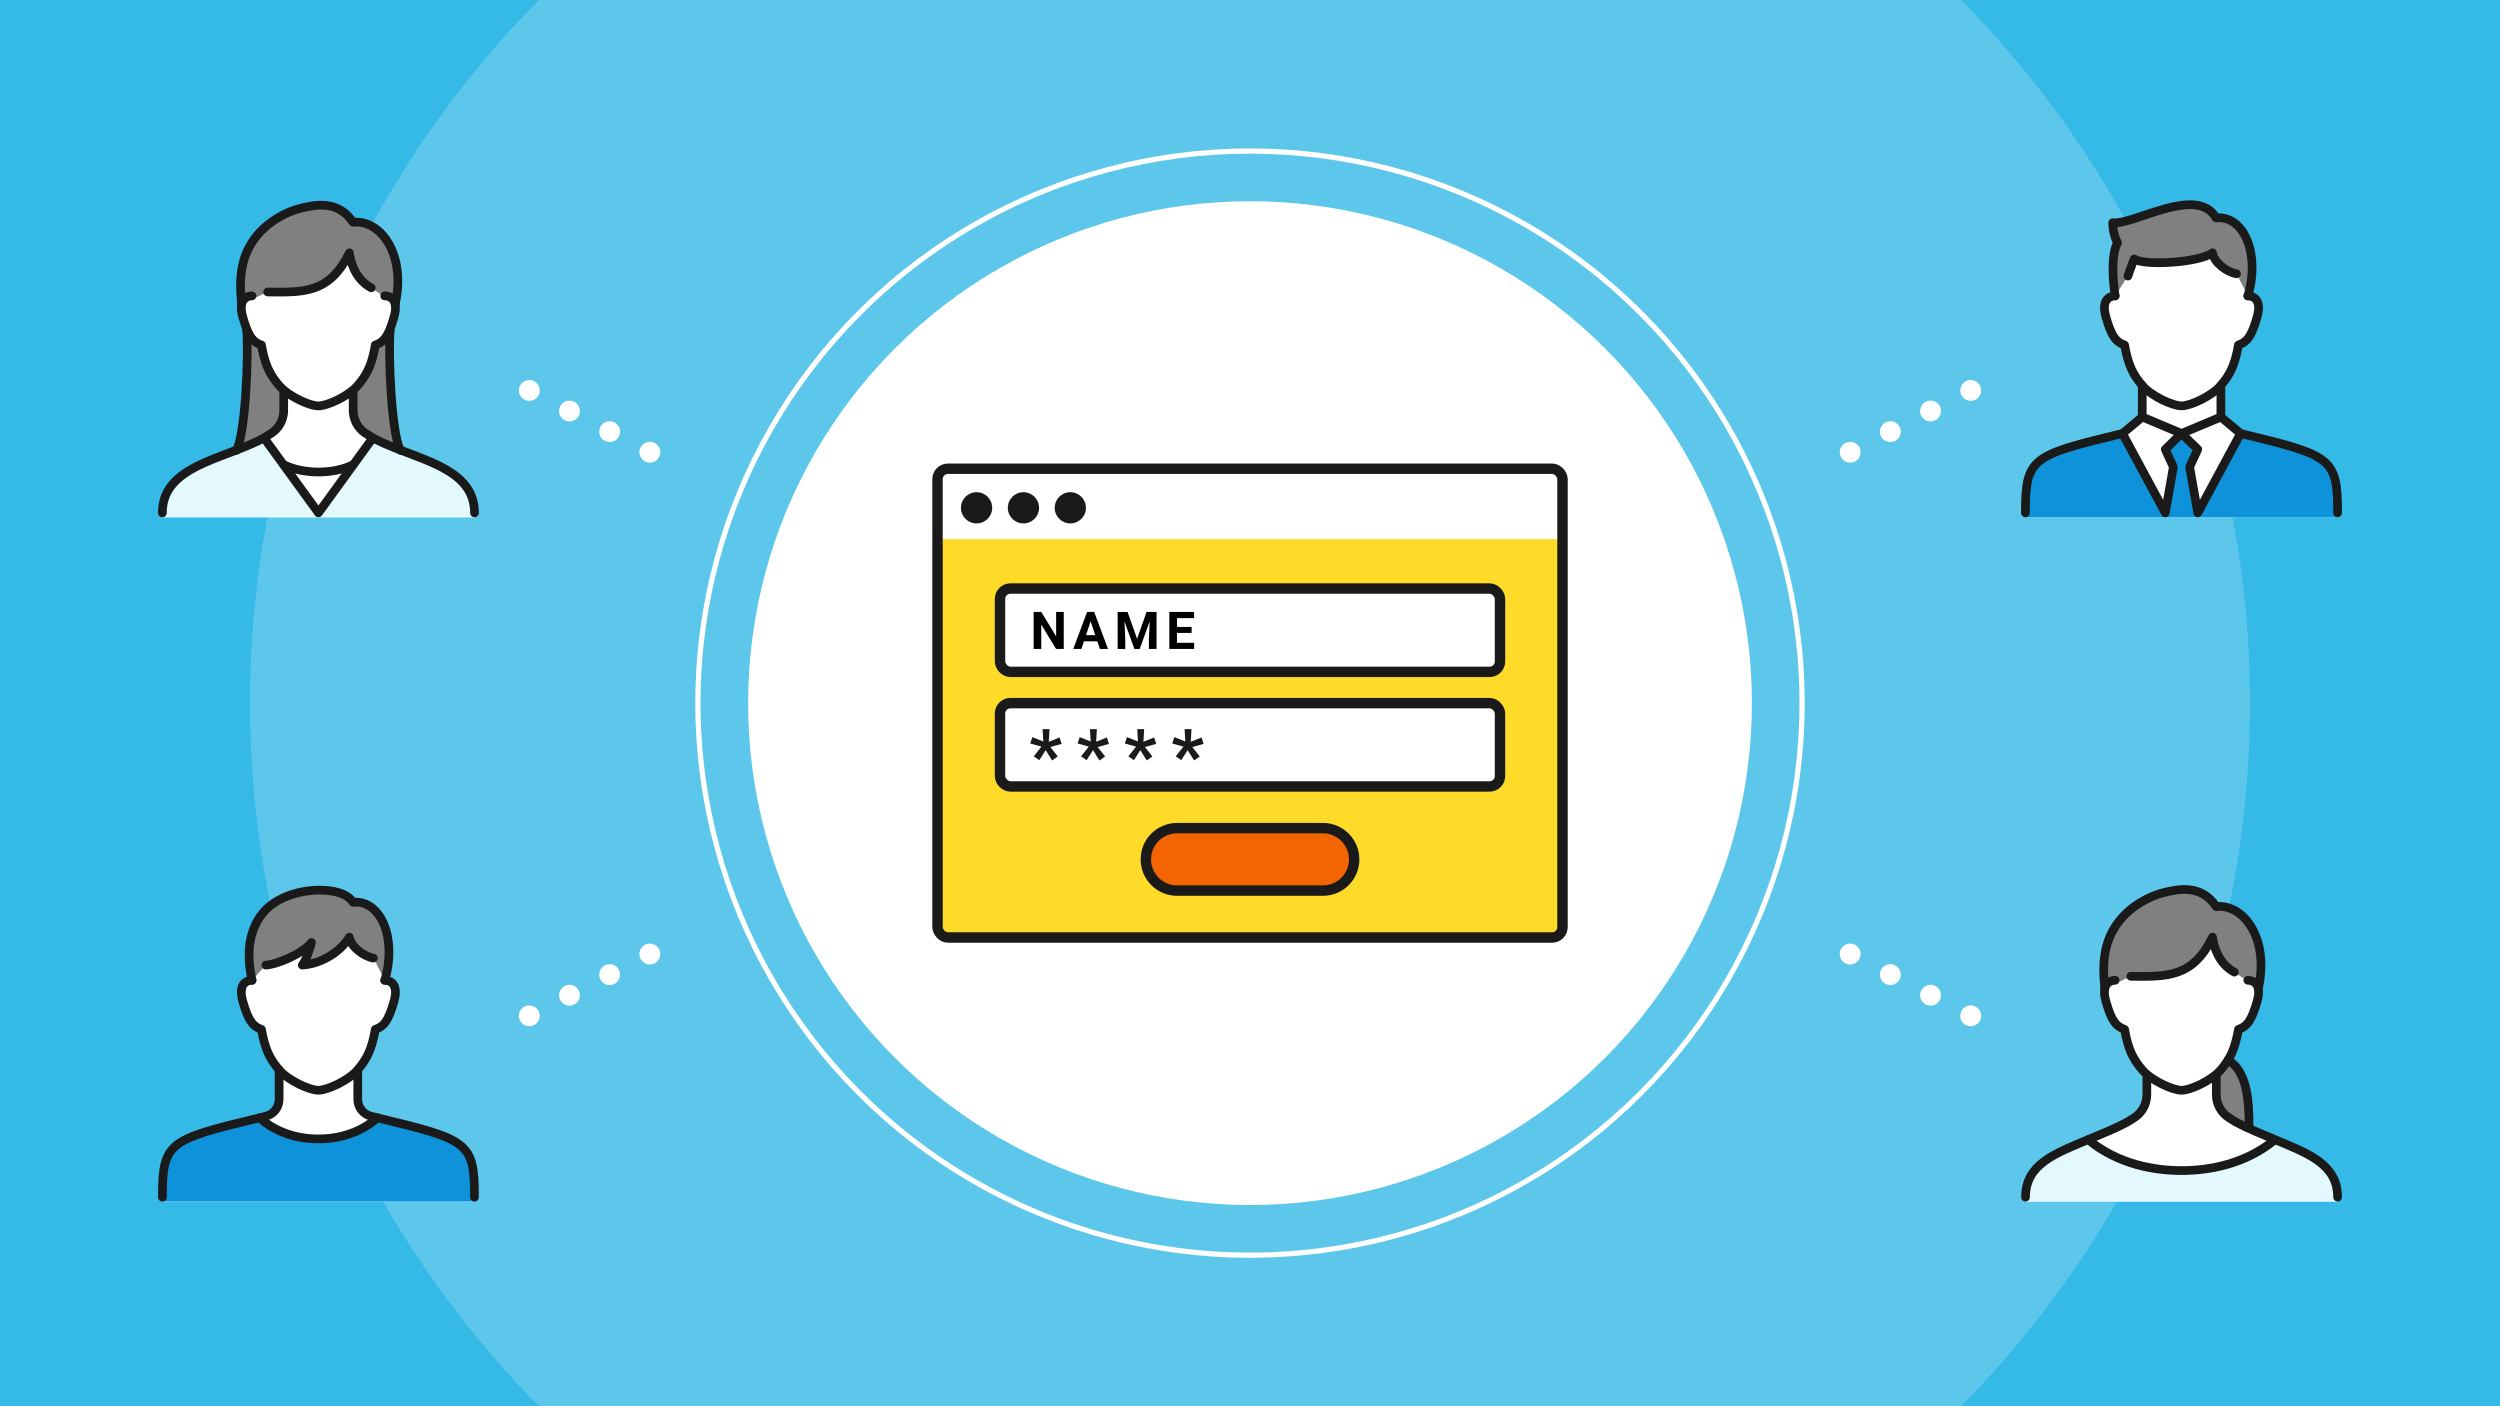 <svg id="_レイヤー_2" data-name="レイヤー 2" xmlns="http://www.w3.org/2000/svg" viewBox="0 0 480 270"><defs><clipPath id="clippath"><path class="cls-2" d="M0 0h480v270H0z"/></clipPath><style>.cls-11,.cls-2,.cls-5,.cls-6,.cls-8,.cls-9{stroke-width:0}.cls-14,.cls-2{fill:none}.cls-17,.cls-9{fill:#fff}.cls-17{stroke-width:2px}.cls-14,.cls-17{stroke-linecap:round;stroke-linejoin:round;stroke:#1a1a1a}.cls-14{stroke-width:1.67px}.cls-5{fill:gray}.cls-6{fill:#1a1a1a}.cls-8{fill:#0e92da}.cls-11{fill:#e4f9fd}</style></defs><g id="_レイヤー_2-2" data-name="レイヤー 2"><g id="illust_outline" data-name="illust outline"><path fill="#35b9e6" stroke-width="0" d="M0 0h480v270H0z"/><g clip-path="url(#clippath)"><circle cx="240" cy="135" r="192" style="isolation:isolate" opacity=".2" fill="#fff" stroke-width="0"/></g><circle class="cls-9" cx="240" cy="135" r="96.36"/><circle cx="240" cy="135" r="106" stroke-miterlimit="10" stroke="#fff" fill="none"/><path class="cls-2" d="M168 63h144v144H168z"/><rect x="180" y="90" width="120" height="90" rx="2" ry="2" fill="#ffdb29" stroke-width="0"/><path class="cls-9" d="M182 90h116c1.1 0 2 .9 2 2v11.5H180V92c0-1.1.9-2 2-2z"/><rect x="180" y="90" width="120" height="90" rx="2" ry="2" stroke="#1a1a1a" stroke-linecap="round" stroke-linejoin="round" stroke-width="2" fill="none"/><circle class="cls-6" cx="187.5" cy="97.5" r="3"/><circle class="cls-6" cx="196.5" cy="97.5" r="3"/><circle class="cls-6" cx="205.5" cy="97.5" r="3"/><rect class="cls-17" x="192" y="135" width="96" height="16" rx="2" ry="2"/><path class="cls-6" d="M199.94 143.35l-2.13-.6.4-1.23 2.11.85-.14-2.37h1.33l-.14 2.42 2.06-.83.4 1.24-2.17.6 1.43 1.81-1.08.77-1.24-1.98-1.22 1.92-1.08-.73 1.47-1.85v-.02zm9.09 0l-2.13-.6.4-1.23 2.11.85-.14-2.37h1.33l-.14 2.42 2.06-.83.4 1.24-2.17.6 1.43 1.81-1.08.77-1.24-1.98-1.22 1.92-1.08-.73 1.47-1.85v-.02zm9.08 0l-2.13-.6.4-1.23 2.11.85-.14-2.37h1.33l-.14 2.42 2.06-.83.4 1.24-2.17.6 1.43 1.81-1.08.77-1.24-1.98-1.22 1.92-1.08-.73 1.47-1.85v-.02zm9.09 0l-2.13-.6.4-1.23 2.11.85-.14-2.37h1.33l-.14 2.42 2.06-.83.4 1.24-2.17.6 1.43 1.81-1.08.77-1.24-1.98-1.22 1.92-1.08-.73 1.47-1.85v-.02z"/><rect class="cls-17" x="192" y="113" width="96" height="16" rx="2" ry="2"/><path d="M226 159h28c3.31 0 6 2.69 6 6h0c0 3.31-2.69 6-6 6h-28c-3.31 0-6-2.69-6-6h0c0-3.31 2.69-6 6-6z" fill="#f36500" stroke="#1a1a1a" stroke-linecap="round" stroke-linejoin="round" stroke-width="2"/><path d="M204.23 124.6h-1.46l-2.85-4.68v4.68h-1.46v-7.11h1.46l2.86 4.69v-4.69h1.46v7.11zm6.46-1.46h-2.57l-.49 1.46h-1.56l2.65-7.11h1.36l2.66 7.11h-1.56l-.49-1.46zm-2.18-1.19h1.78l-.89-2.66-.88 2.66zm7.98-4.46l1.83 5.16 1.82-5.16h1.92v7.11h-1.47v-1.94l.15-3.35-1.92 5.3h-1.01l-1.91-5.29.15 3.35v1.94h-1.46v-7.11h1.91zm12.3 4.03h-2.81v1.9h3.3v1.18h-4.77v-7.11h4.76v1.19h-3.29v1.69h2.81v1.15z" stroke-width="0"/><path class="cls-2" d="M378.86 29.3h80v80h-80z"/><path class="cls-2" d="M388.86 39.3h60v60h-60z"/><path class="cls-9" d="M448.82 99.3c0-10.6-1.21-11.87-18.63-16.07l-3.78-3.17v-6.05c1.77-2.07 2.71-3.94 3.38-7.76 1.57-.56 2.47-1.46 3.59-5.39 1.19-4.19-1.8-4.04-1.8-4.04 2.42-8-.77-15.53-6.1-14.97-3.68-6.43-15.99 1.47-19.85.92 0 2.21.92 3.86.92 3.86-1.34 2.55-.83 7.63-.45 10.19-.22 0-2.92.02-1.78 4.04 1.12 3.93 2.02 4.83 3.59 5.39.67 3.82 1.61 5.69 3.38 7.76v6.05l-3.78 3.17c-17.42 4.2-18.63 5.47-18.63 16.07h59.94z"/><path class="cls-8" d="M448.82 99.3c0-10.6-1.21-11.87-18.63-16.07l-8.22 16.07-1.56-9.64 1.56-3.39-3.12-3.04-3.12 3.04 1.56 3.39-1.56 9.64-8.22-16.07c-17.42 4.2-18.63 5.47-18.63 16.07h59.94z"/><path class="cls-5" d="M408.56 53c.36-1.18 1.22-3.28 1.22-3.28 1.9 1.36 12.4.72 15.02-1.18.27 1.9 2.87 3.76 4.61 4.02l2.18 4.25c2.42-8-.77-15.53-6.1-14.97-3.68-6.43-15.99 1.47-19.85.92 0 2.21.92 3.86.92 3.86-1.34 2.55-.83 7.63-.45 10.19l2.45-3.82z"/><path class="cls-14" d="M406.11 56.81c-.22 0-2.92.02-1.78 4.04 1.12 3.93 2.02 4.83 3.59 5.39.67 3.82 1.61 5.69 3.38 7.76 1.77 2.07 5.86 3.93 7.55 3.93s5.78-1.86 7.55-3.93c1.77-2.07 2.71-3.94 3.38-7.76 1.57-.56 2.47-1.46 3.59-5.39 1.19-4.19-1.79-4.04-1.79-4.04"/><path class="cls-14" d="M431.59 56.81c2.42-8-.77-15.53-6.1-14.97-3.68-6.43-15.99 1.47-19.85.92 0 2.21.92 3.86.92 3.86-1.34 2.55-.83 7.63-.45 10.19"/><path class="cls-14" d="M408.56 53c.36-1.18 1.22-3.28 1.22-3.28 1.9 1.36 12.4.72 15.02-1.18.27 1.9 2.87 3.76 4.61 4.02m-18.1 21.45v6.05m15.1-6.05v6.05m3.78 3.17l-3.78-3.17-7.55 3.17-7.55-3.17-3.78 3.17"/><path class="cls-14" d="M448.82 98.47c0-10.6-1.21-11.03-18.63-15.24l-8.22 15.24-1.56-8.81 1.56-3.39-3.12-3.04-3.12 3.04 1.56 3.39-1.56 8.81-8.22-15.24c-17.42 4.2-18.63 4.64-18.63 15.24"/><path class="cls-2" d="M21.14 29.3h80v80h-80z"/><path class="cls-2" d="M31.14 39.3h60v60h-60z"/><path class="cls-9" d="M76.82 86.48h.09c-1.73-2.92-2.4-18.04-1.99-23.15h-.09c.27-.66.55-1.46.84-2.47.31-1.08.33-1.86.21-2.44 2.15-9.51-2.77-16.29-8.1-15.74-2.87-4.33-7.3-3.34-9.92-2.72-2.82.66-6.6 2.62-9.02 5.94-2.51 3.45-3 7.41-2.44 12.52-.12.58-.1 1.36.21 2.44.29 1.01.56 1.82.84 2.47h-.09c.42 5.1-.26 20.23-1.99 23.15h.09c-6.92 2.9-14.29 5.62-14.29 12.83H91.1c0-7.21-7.37-9.93-14.29-12.83h.01z"/><path class="cls-11" d="M91.1 99.3c0-9.1-11.75-11.05-19.51-15.24L61.14 99.3 50.69 84.06c-7.76 4.19-19.51 6.13-19.51 15.24h59.93z"/><path class="cls-5" d="M75.87 58.41c2.15-9.51-2.77-16.29-8.1-15.74-2.87-4.33-7.3-3.34-9.92-2.72-2.82.66-6.6 2.62-9.02 5.94-2.51 3.45-3 7.41-2.44 12.52l4.99-2.35c6.99.08 11.92.23 15.69-7.52.27 1.9 1.16 5.06 4.19 6.72l4.6 3.15zM45.96 86.48l6-3.2a5.29 5.29 0 002.51-4.5v-3.91c-.33-.28-.63-.57-.88-.86-1.77-2.07-2.71-3.94-3.38-7.76-1.17-.42-1.96-1.02-2.76-2.92h-.09c.42 5.1-.26 20.23-1.99 23.15h.59zm21.85-7.7c0 1.84.95 3.54 2.51 4.5l6.14 3.2h.45c-1.73-2.92-2.4-18.04-1.99-23.15h-.09c-.79 1.89-1.59 2.5-2.76 2.92-.67 3.82-1.61 5.69-3.38 7.76-.25.29-.55.58-.88.86v3.91z"/><path class="cls-14" d="M48.39 56.81c-.22 0-2.92.02-1.78 4.04 1.12 3.93 2.02 4.83 3.59 5.39.67 3.82 1.61 5.69 3.38 7.76s5.86 3.93 7.55 3.93 5.78-1.86 7.55-3.93c1.77-2.07 2.71-3.94 3.38-7.76 1.57-.56 2.47-1.46 3.59-5.39 1.19-4.19-1.79-4.04-1.79-4.04m-22.47-.75c6.99.08 11.92.23 15.69-7.52.27 1.9 1.16 5.06 4.19 6.72m-16.8 19.83v3.68c0 1.84-.95 3.54-2.51 4.5l-1.27.79m20.9.01l-1.27-.79a5.302 5.302 0 01-2.51-4.5V75.1M91.1 98.47c0-9.1-11.75-10.22-19.51-14.4l-10.45 14.4-10.45-14.4c-7.76 4.19-19.51 5.3-19.51 14.4"/><path class="cls-14" d="M75.87 58.41c2.15-9.51-2.77-16.29-8.1-15.74-2.87-4.33-7.3-3.34-9.92-2.72-2.82.66-6.6 2.62-9.02 5.94-2.51 3.45-3 7.41-2.44 12.52m.97 4.92c.42 5.1-.26 20.23-1.99 23.15m29.55-23.15c-.42 5.1.26 20.23 1.99 23.15m-9.11 2.75c-3.81 1.86-9.49 1.86-13.31 0"/><path class="cls-2" d="M378.86 160.7h80v80h-80z"/><path class="cls-2" d="M388.86 170.7h60v60h-60z"/><path class="cls-9" d="M436.8 218.81c-1.67-.7-3.36-1.39-4.97-2.13.03-5.84-.49-11.01-4.03-13.16.92-1.5 1.53-3.21 2-5.89 1.57-.56 2.47-1.46 3.59-5.39.31-1.08.33-1.86.21-2.44 2.15-9.51-2.77-16.29-8.1-15.74-2.87-4.33-7.3-3.34-9.92-2.72-2.82.66-6.6 2.62-9.02 5.94-2.51 3.45-3 7.41-2.44 12.52-.12.58-.1 1.36.21 2.44 1.12 3.93 2.02 4.83 3.59 5.39.67 3.82 1.61 5.69 3.38 7.76.25.29.55.58.88.86v3.91c0 1.84-.95 3.54-2.51 4.5l-1.27.79c-2.28 1.23-4.91 2.27-7.49 3.35-6.17 2.6-12.02 5.46-12.02 11.88h59.93c0-6.42-5.85-9.28-12.02-11.88z"/><path class="cls-5" d="M433.6 189.8c2.15-9.51-2.77-16.29-8.1-15.74-2.87-4.33-7.3-3.34-9.92-2.72-2.82.66-6.6 2.62-9.02 5.94-2.51 3.45-3 7.41-2.44 12.52l4.99-2.35c6.99.08 11.92.23 15.69-7.52.27 1.9 1.16 5.06 4.19 6.72l4.6 3.15h.01z"/><path class="cls-11" d="M448.82 230.7c0-6.42-5.85-9.28-12.02-11.88-5.64 4.69-12.61 5.94-17.94 5.94-5.33 0-12.3-1.25-17.94-5.94-6.17 2.6-12.02 5.46-12.02 11.88h59.93-.01z"/><path class="cls-5" d="M431.83 216.69c.03-5.85-.49-11.01-4.03-13.17-.64 1.1-1 1.79-2.27 2.96v3.93c0 1.48 1.09 3.4 2.27 4.09s4.03 2.19 4.03 2.19z"/><path class="cls-14" d="M406.11 188.21c-.22 0-2.92.02-1.78 4.04 1.12 3.93 2.02 4.83 3.59 5.39.67 3.82 1.61 5.69 3.38 7.76 1.77 2.07 5.86 3.93 7.55 3.93s5.78-1.86 7.55-3.93 2.71-3.94 3.38-7.76c1.57-.56 2.47-1.46 3.59-5.39 1.19-4.19-1.79-4.04-1.79-4.04m-22.47-.76c6.99.08 11.92.23 15.69-7.52.27 1.9 1.16 5.06 4.19 6.72m-16.8 19.83v3.68c0 1.84-.95 3.54-2.51 4.5l-1.27.79c-2.28 1.23-4.91 2.27-7.49 3.35"/><path class="cls-14" d="M433.6 189.8c2.15-9.51-2.77-16.29-8.1-15.74-2.87-4.33-7.3-3.34-9.92-2.72-2.82.66-6.6 2.62-9.02 5.94-2.51 3.45-3 7.41-2.44 12.52m21.41 16.68v3.68c0 1.84.95 3.54 2.51 4.5l1.27.79c2.28 1.23 4.91 2.27 7.49 3.35m12.02 11.06c0-6.42-5.85-8.45-12.02-11.05-5.64 4.69-12.61 5.94-17.94 5.94-5.33 0-12.3-1.25-17.94-5.94-6.17 2.6-12.02 4.63-12.02 11.05m38.89-26.34c3.55 2.16 4.06 7.32 4.03 13.17"/><path class="cls-2" d="M21.14 160.7h80v80h-80z"/><path class="cls-2" d="M31.14 170.7h60v60h-60z"/><path class="cls-9" d="M72.47 214.63l-1.28-.33a3.338 3.338 0 01-2.5-3.23v-5.67c1.77-2.07 2.71-3.94 3.38-7.76 1.57-.56 2.47-1.46 3.59-5.39 1.19-4.19-1.8-4.04-1.8-4.04 2.42-8-.77-15.53-6.1-14.97-2-3.5-12.93-3.29-17.31 2.07-4.09 5-2.25 11.74-2.07 12.91-.22 0-2.92.02-1.78 4.04 1.12 3.93 2.02 4.83 3.59 5.39.67 3.82 1.61 5.69 3.38 7.76v5.67c0 1.52-1.03 2.85-2.5 3.23l-1.28.33c-17.42 4.2-18.63 5.47-18.63 16.07h59.93c0-10.6-1.21-11.87-18.63-16.07z"/><path class="cls-5" d="M71.69 183.95c-1.74-.26-4.34-2.12-4.61-4.02-1.69 2.8-5.32 5.11-9.04 5.37.8-1.06 1.42-3.1 1.77-4.34-1.86 2.3-6.82 4.25-8.77 4.34l-2.65 2.9c-.17-1.17-2.02-7.91 2.07-12.91 4.38-5.35 15.3-5.57 17.31-2.07 5.33-.55 8.51 6.97 6.1 14.97l-2.18-4.25z"/><path class="cls-8" d="M91.1 230.7c0-10.6-1.21-11.87-18.63-16.07-2.23 1.98-5.96 4.05-11.33 4.05s-9.1-2.07-11.33-4.05c-17.42 4.2-18.63 5.47-18.63 16.07h59.93-.01z"/><path class="cls-14" d="M48.39 188.21c-.22 0-2.92.02-1.78 4.04 1.12 3.93 2.02 4.83 3.59 5.39.67 3.82 1.61 5.69 3.38 7.76s5.86 3.93 7.55 3.93 5.78-1.86 7.55-3.93 2.71-3.94 3.38-7.76c1.57-.56 2.47-1.46 3.59-5.39 1.19-4.19-1.79-4.04-1.79-4.04"/><path class="cls-14" d="M73.87 188.21c2.42-8-.77-15.53-6.1-14.97-2-3.5-12.93-3.29-17.31 2.07-4.09 5-2.25 11.74-2.07 12.91"/><path class="cls-14" d="M71.69 183.95c-1.74-.26-4.34-2.12-4.61-4.02-1.69 2.8-5.32 5.11-9.04 5.37.8-1.06 1.42-3.1 1.77-4.34-1.86 2.3-6.82 4.25-8.77 4.34m2.55 20.1v5.67c0 1.52-1.03 2.85-2.5 3.23l-1.28.33m18.88-9.23v5.67c0 1.52 1.03 2.85 2.5 3.23l1.28.33"/><path class="cls-14" d="M91.1 229.86c0-10.6-1.21-11.03-18.63-15.24-2.23 1.98-5.96 4.05-11.33 4.05s-9.1-2.07-11.33-4.05c-17.42 4.2-18.63 4.64-18.63 15.24"/><path d="M355.23 183.17l27.01 13.85m-3.86-122.06l-27.01 13.85m-226.6-1.98L97.76 72.98m3.86 122.06l27.01-13.85" stroke-dasharray="0 0 0 0 0 0 0 8.67" stroke="#fff" stroke-width="4" stroke-linecap="round" stroke-linejoin="round" fill="none"/></g></g></svg>